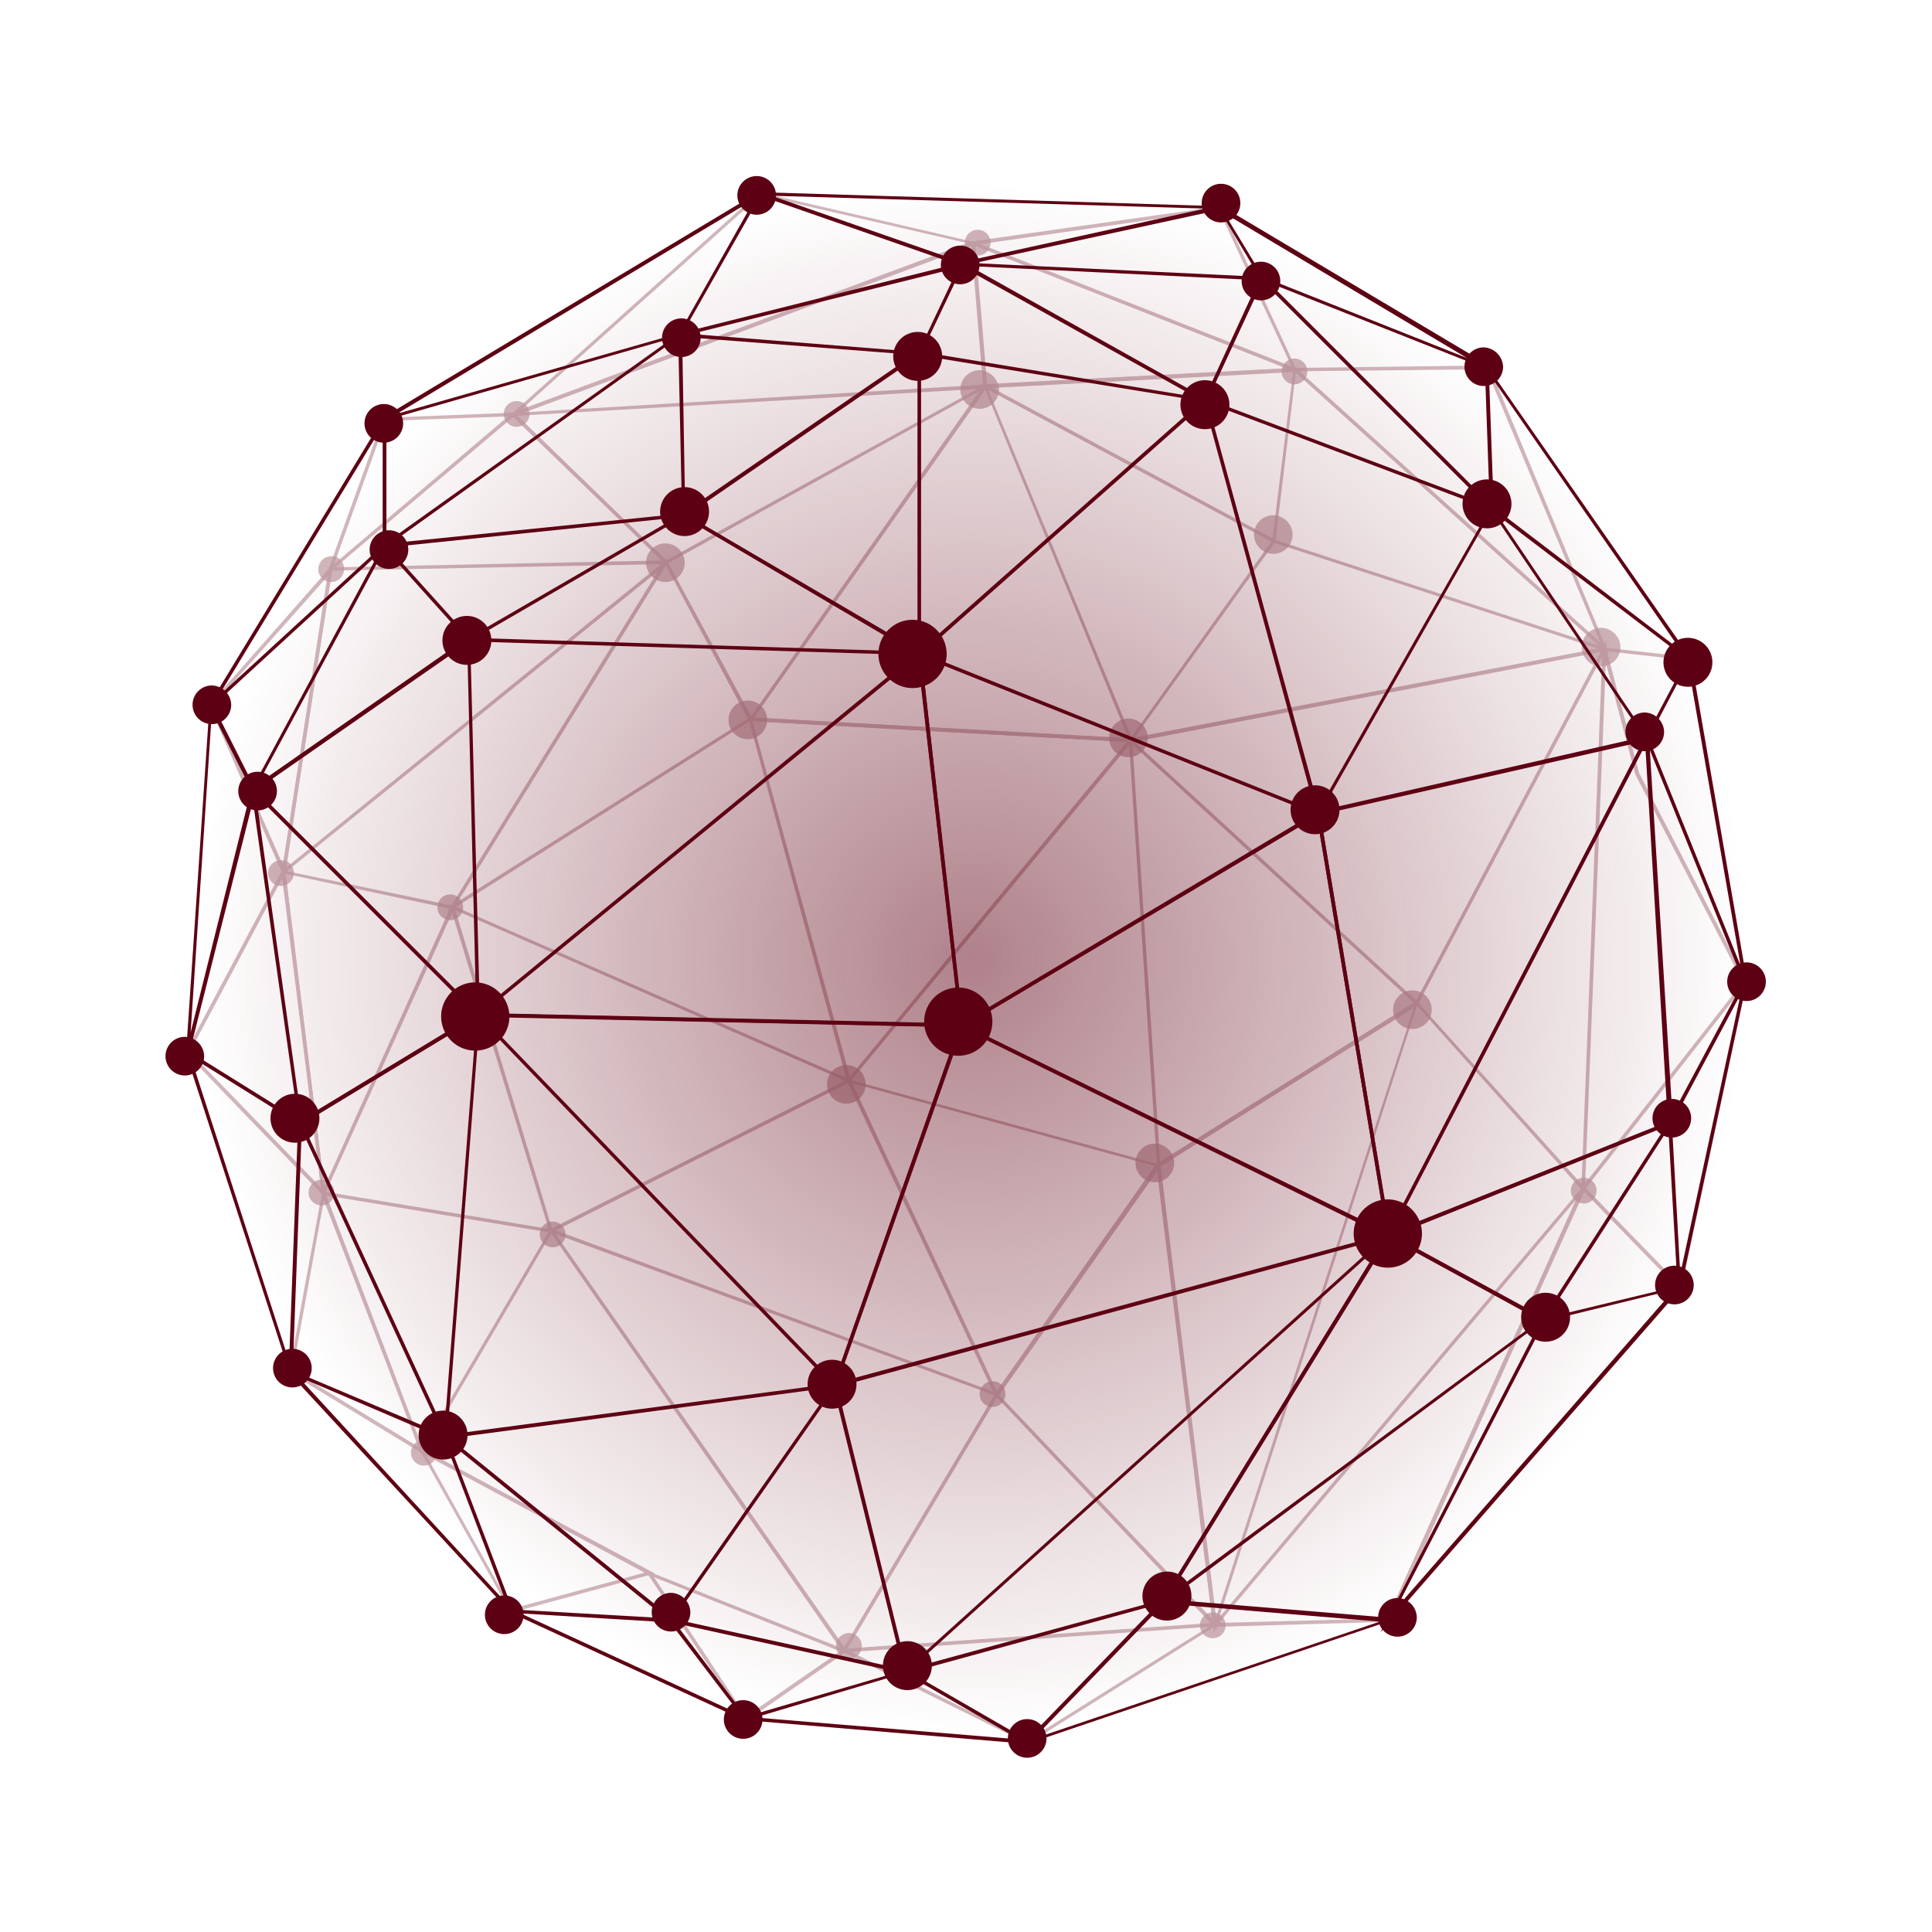<svg id="Layer_1" data-name="Layer 1" xmlns="http://www.w3.org/2000/svg" xmlns:xlink="http://www.w3.org/1999/xlink" viewBox="0 0 300 300"><defs><style>.cls-1{opacity:0.49;}.cls-2{fill:url(#radial-gradient);}.cls-3{opacity:0.4;}.cls-4{opacity:0.7;}.cls-5{fill:#5e0013;}</style><radialGradient id="radial-gradient" cx="-308.96" cy="1.11" r="0.23" gradientTransform="translate(158339.35 -419.36) scale(512)" gradientUnits="userSpaceOnUse"><stop offset="0" stop-color="#5e0013"/><stop offset="1" stop-color="#5e0013" stop-opacity="0"/></radialGradient></defs><g id="LCP_cherry" data-name="LCP cherry"><g id="Group_6015" data-name="Group 6015"><g id="Group_5920" data-name="Group 5920" class="cls-1"><circle id="Ellipse_594" data-name="Ellipse 594" class="cls-2" cx="149.96" cy="149.96" r="134.4"/></g><g id="Group_5919" data-name="Group 5919" class="cls-3"><g id="Group_5876" data-name="Group 5876"><g id="Group_5874" data-name="Group 5874" class="cls-4"><g id="Group_5843" data-name="Group 5843"><path id="Path_63648" data-name="Path 63648" class="cls-5" d="M78.47,65.15l39.4-35.3h.1l34,7.9-.7.3Zm39.6-34.8L81,63.55l69.2-25.8Z"/></g><g id="Group_5844" data-name="Group 5844"><path id="Path_63649" data-name="Path 63649" class="cls-5" d="M201.55,57.91l-51.5-20.3,39.5-5.6.1.2Zm-49.3-20,48.3,19-11.3-24.3Z"/></g><g id="Group_5845" data-name="Group 5845"><path id="Path_63650" data-name="Path 63650" class="cls-5" d="M249.89,101.74l-49.5-44.6,30.8-.4.1.2Zm-48.1-44.1,46.7,42.1-17.7-42.4Z"/></g><g id="Group_5846" data-name="Group 5846"><path id="Path_63651" data-name="Path 63651" class="cls-5" d="M271.52,154.23l-17.6-34-5.2-19.7,13.7,1.5v.2Zm-22-53.1,5,18.9,15.9,30.8-8.4-48.3Z"/></g><g id="Group_5847" data-name="Group 5847"><path id="Path_63652" data-name="Path 63652" class="cls-5" d="M261,200.46l-.4-.4-15.1-15.5,26-33.2Zm-14.8-15.9,14.4,14.8,9.8-45.7Z"/></g><g id="Group_5848" data-name="Group 5848"><path id="Path_63653" data-name="Path 63653" class="cls-5" d="M214.56,253.11l31.2-69.1.3.3,15.1,15.5-.2.2ZM246,185l-29.3,65,43.8-50.1Z"/></g><g id="Group_5849" data-name="Group 5849"><path id="Path_63654" data-name="Path 63654" class="cls-5" d="M188.08,252.63l.4-.5,58.5-69.3-31.1,69Zm56.7-66.4L189.28,252l26.2-.7Z"/></g><g id="Group_5850" data-name="Group 5850"><path id="Path_63655" data-name="Path 63655" class="cls-5" d="M159.57,270.81l-.1-.1-29.4-14.6,1-.1,58.6-4.1Zm-27.4-14.3,27.4,13.7,28.1-17.6Z"/></g><g id="Group_5851" data-name="Group 5851"><path id="Path_63656" data-name="Path 63656" class="cls-5" d="M115.76,267.31l-15.6-23.5,31.5,12.5Zm-14.2-22.4,14.3,21.6,14.6-10.1Z"/></g><g id="Group_5852" data-name="Group 5852"><path id="Path_63657" data-name="Path 63657" class="cls-5" d="M79.29,250.43l-.1-.2-14.3-25.6,36.8,19.7ZM66.19,226l13.3,23.8,20.6-5.6Z"/></g><g id="Group_5853" data-name="Group 5853"><path id="Path_63658" data-name="Path 63658" class="cls-5" d="M66.07,226l-21.2-12.9,5.3-28.8.3.9Zm-20.6-13.2L65,224.68l-14.7-38.4Z"/></g><g id="Group_5854" data-name="Group 5854"><path id="Path_63659" data-name="Path 63659" class="cls-5" d="M50.58,186.05l-21.8-22.6.1-.2,15.3-28.8Zm-21.1-22.7,20.4,21.1-6-48.2Z"/></g><g id="Group_5855" data-name="Group 5855"><path id="Path_63660" data-name="Path 63660" class="cls-5" d="M44.15,136.35l-11.7-26.9.1-.1,19.2-21.8Zm-11.1-26.8L44,134.45l7-45.1Z"/></g><g id="Group_5856" data-name="Group 5856"><path id="Path_63661" data-name="Path 63661" class="cls-5" d="M50.7,89.26l8.8-24.4h.2l20.8-.8Zm9.2-23.9-8,22.2,27-22.9Z"/></g><g id="Group_5857" data-name="Group 5857"><path id="Path_63662" data-name="Path 63662" class="cls-5" d="M152.68,60.3l-1.9-22.9.4.2,51.1,20.1Zm-1.2-22.1,1.8,21.5,46.6-2.5Z"/></g><g id="Group_5858" data-name="Group 5858"><path id="Path_63663" data-name="Path 63663" class="cls-5" d="M103.36,87.66l-24.3-23.5,75-4.5Zm-23-23.1L103.46,87l48.3-26.6Z"/></g><g id="Group_5859" data-name="Group 5859"><path id="Path_63664" data-name="Path 63664" class="cls-5" d="M43.65,136l7.4-47.9h.2l53-1.1-.6.5Zm7.9-47.4-7.1,46.1,58.2-47.1Z"/></g><g id="Group_5860" data-name="Group 5860"><path id="Path_63665" data-name="Path 63665" class="cls-5" d="M50.06,186.29l-6.4-51.2,26.9,5.6v.3Zm-5.7-50.6,6,48.6,19.5-43.2Z"/></g><g id="Group_5861" data-name="Group 5861"><path id="Path_63666" data-name="Path 63666" class="cls-5" d="M69.4,141.71l34-55,13.5,25-.2.1Zm34-53.9L71.1,140l45-28.4Z"/></g><g id="Group_5862" data-name="Group 5862"><path id="Path_63667" data-name="Path 63667" class="cls-5" d="M176,115.24h-.4l-59.5-3.3.3-.4L153,59.44l.2.5Zm-58.9-3.8,58.1,3.2L153,60.54Z"/></g><g id="Group_5863" data-name="Group 5863"><path id="Path_63668" data-name="Path 63668" class="cls-5" d="M198,84.4l-.4-.2-45.7-24.5,49.4-2.6ZM154,60.2l43.6,23.4,3.2-25.9Z"/></g><g id="Group_5864" data-name="Group 5864"><path id="Path_63669" data-name="Path 63669" class="cls-5" d="M175,115.4l22.7-31.7.2.1,52.4,17.1-1,.2Zm22.9-31.1-21.7,30.2,71.9-13.8Z"/></g><g id="Group_5865" data-name="Group 5865"><path id="Path_63670" data-name="Path 63670" class="cls-5" d="M246.08,185.27l-26.4-29.5.1-.2,29.7-56.1Zm-25.8-29.5,25.3,28.1,3.2-81.9Z"/></g><g id="Group_5866" data-name="Group 5866"><path id="Path_63671" data-name="Path 63671" class="cls-5" d="M179.65,181.43v-.5l-4.4-66.6.5.5,44.7,41Zm-3.8-65.8,4.3,64.8,39.4-24.7Z"/></g><g id="Group_5867" data-name="Group 5867"><path id="Path_63672" data-name="Path 63672" class="cls-5" d="M131.66,168.38l-15.5-57h.4l59.6,3.3-.3.4ZM116.86,112l15.1,55.2,43-52Z"/></g><g id="Group_5868" data-name="Group 5868"><path id="Path_63673" data-name="Path 63673" class="cls-5" d="M85.4,191.52l-15.6-51.1.5.2,62.1,27.2Zm-14.7-50.2,15,49.4,45.5-22.9Z"/></g><g id="Group_5869" data-name="Group 5869"><path id="Path_63674" data-name="Path 63674" class="cls-5" d="M154.74,217.2l-.2-.4-23.2-49.3,49,13.4-.2.3Zm-22.4-49,22.5,47.9,24.6-35Z"/></g><g id="Group_5870" data-name="Group 5870"><path id="Path_63675" data-name="Path 63675" class="cls-5" d="M188.53,253.6l-.2-1.2-8.8-71.6.1-.1,40.7-25.5Zm-8.3-72.5,8.6,70,30.7-94.6Z"/></g><g id="Group_5871" data-name="Group 5871"><path id="Path_63676" data-name="Path 63676" class="cls-5" d="M189,253.07l-.6-.6-34-35.9.1-.2,25.5-36.3Zm-33.9-36.5,33.2,34.9-8.6-69.9Z"/></g><g id="Group_5872" data-name="Group 5872"><path id="Path_63677" data-name="Path 63677" class="cls-5" d="M131.09,256.84l-46.2-66.3,70.3,25.9-.2.3Zm-44.8-65.2,44.8,64.1,23.3-39.1Z"/></g><g id="Group_5873" data-name="Group 5873"><path id="Path_63678" data-name="Path 63678" class="cls-5" d="M65.46,225.94l-.2-.5-15.5-40.5,36.2,6Zm-14.8-40.3,14.9,39.1,19.6-33.4Z"/></g></g><g id="Group_5875" data-name="Group 5875" class="cls-4"><path id="Path_63679" data-name="Path 63679" class="cls-5" d="M67.82,225.58a2,2,0,1,1-2-2h0a2,2,0,0,1,2,2Z"/><path id="Path_63680" data-name="Path 63680" class="cls-5" d="M190.32,252.38a2,2,0,1,1-2-2h0A2,2,0,0,1,190.32,252.38Z"/><path id="Path_63681" data-name="Path 63681" class="cls-5" d="M156.12,216.48a2,2,0,1,1-2-2h0a1.94,1.94,0,0,1,2,2Z"/><path id="Path_63682" data-name="Path 63682" class="cls-5" d="M247.92,184.88a2,2,0,1,1-2-2h0A2,2,0,0,1,247.92,184.88Z"/><path id="Path_63683" data-name="Path 63683" class="cls-5" d="M71.92,140.88a2,2,0,1,1-2-2h0A2,2,0,0,1,71.92,140.88Z"/><path id="Path_63684" data-name="Path 63684" class="cls-5" d="M82.22,64.28a2,2,0,1,1-2-2h0A2,2,0,0,1,82.22,64.28Z"/><path id="Path_63685" data-name="Path 63685" class="cls-5" d="M203,57.68a2,2,0,1,1-2-2h0A2,2,0,0,1,203,57.68Z"/><circle id="Ellipse_658" data-name="Ellipse 658" class="cls-5" cx="151.82" cy="37.68" r="2"/><path id="Path_63686" data-name="Path 63686" class="cls-5" d="M45.62,135.58a2,2,0,1,1-2-2h0a1.89,1.89,0,0,1,2,2Z"/><path id="Path_63687" data-name="Path 63687" class="cls-5" d="M53.42,88.38a2,2,0,1,1-2-2h0A1.89,1.89,0,0,1,53.42,88.38Z"/><path id="Path_63688" data-name="Path 63688" class="cls-5" d="M87.82,191.68a2,2,0,1,1-2-2h0a2,2,0,0,1,2,2Z"/><path id="Path_63689" data-name="Path 63689" class="cls-5" d="M51.92,185.18a2,2,0,1,1-2-2h0A2,2,0,0,1,51.92,185.18Z"/><path id="Path_63690" data-name="Path 63690" class="cls-5" d="M133.82,255.58a2,2,0,1,1-2-2h0a2,2,0,0,1,2,2Z"/><path id="Path_63691" data-name="Path 63691" class="cls-5" d="M182.32,180.58a3,3,0,0,1-3,3,3,3,0,0,1,0-6A3,3,0,0,1,182.32,180.58Z"/><path id="Path_63692" data-name="Path 63692" class="cls-5" d="M134.42,168.38a3,3,0,0,1-3,3,3,3,0,1,1,3-3Z"/><path id="Path_63693" data-name="Path 63693" class="cls-5" d="M200.72,83a3,3,0,1,1-3-3,3.07,3.07,0,0,1,3,3Z"/><path id="Path_63694" data-name="Path 63694" class="cls-5" d="M119.12,111.78a3,3,0,0,1-6,0,3,3,0,0,1,3-3A3,3,0,0,1,119.12,111.78Z"/><path id="Path_63695" data-name="Path 63695" class="cls-5" d="M106.32,87.38a3,3,0,1,1-3-3,3,3,0,0,1,3,3Z"/><circle id="Ellipse_659" data-name="Ellipse 659" class="cls-5" cx="219.32" cy="156.78" r="3"/><path id="Path_63696" data-name="Path 63696" class="cls-5" d="M251.62,100.48a3,3,0,0,1-3,3,3,3,0,0,1-3-3,3,3,0,0,1,3-3,3.07,3.07,0,0,1,3,3Z"/><path id="Path_63697" data-name="Path 63697" class="cls-5" d="M178.22,114.58a3,3,0,0,1-3,3,3,3,0,0,1-3-3,3,3,0,0,1,6,0Z"/><path id="Path_63698" data-name="Path 63698" class="cls-5" d="M155.12,60.48a3,3,0,0,1-3,3,3,3,0,0,1-3-3,3,3,0,0,1,3-3,3.15,3.15,0,0,1,3,3Z"/></g></g></g></g></g><g id="Group_5918" data-name="Group 5918"><g id="Group_5916" data-name="Group 5916"><g id="Group_5877" data-name="Group 5877"><path id="Path_63699" data-name="Path 63699" class="cls-5" d="M149.26,41.29h0l-33-11.5,75.4,2.3Zm-29.5-10.9,29.6,10.3,37.8-8.3Z"/></g><g id="Group_5878" data-name="Group 5878"><path id="Path_63700" data-name="Path 63700" class="cls-5" d="M230.81,57.27l-35.1-13.9v-.1l-7.1-11.9,42.5,25.3ZM196.11,43l31.7,12.6-37.7-22.5Z"/></g><g id="Group_5879" data-name="Group 5879"><path id="Path_63701" data-name="Path 63701" class="cls-5" d="M57.75,65.85l61-36.6-13,22.9h-.1Zm59.5-35-55.6,33.4,43.8-12.5Z"/></g><g id="Group_5880" data-name="Group 5880"><path id="Path_63702" data-name="Path 63702" class="cls-5" d="M263.44,103.51l-32.1-24.4V79l-.8-22.8.5.8Zm-31.5-24.7L261,101l-29.8-43Z"/></g><g id="Group_5881" data-name="Group 5881"><path id="Path_63703" data-name="Path 63703" class="cls-5" d="M31.52,111,60,64.07v20.8Zm27.9-44.9-25.5,42,25.5-23.4Z"/></g><g id="Group_5882" data-name="Group 5882"><path id="Path_63704" data-name="Path 63704" class="cls-5" d="M271.73,155l-16.3-40.4,7-13.2ZM256,114.61l14.3,35.4-8.2-47Z"/></g><g id="Group_5883" data-name="Group 5883"><path id="Path_63705" data-name="Path 63705" class="cls-5" d="M29.4,163.53l-.5-.1,3.7-54.9,7.1,14.1v.1Zm3.5-53-3.3,49.8,9.4-37.7Z"/></g><g id="Group_5884" data-name="Group 5884"><path id="Path_63706" data-name="Path 63706" class="cls-5" d="M260.61,201.93l-1.6-27.6,12.6-23.6Zm-1-27.5,1.3,23.4,9.4-43.5Z"/></g><g id="Group_5885" data-name="Group 5885"><path id="Path_63707" data-name="Path 63707" class="cls-5" d="M45.39,214.47l-16.8-51.7,18.3,11.4v.2Zm-15.8-50.4,15.3,47.3,1.4-36.9Z"/></g><g id="Group_5886" data-name="Group 5886"><path id="Path_63708" data-name="Path 63708" class="cls-5" d="M214.35,253.47l25.1-48.7h.1l22-5.3Zm25.5-48.3-23,44.5,43.1-49.4Z"/></g><g id="Group_5887" data-name="Group 5887"><path id="Path_63709" data-name="Path 63709" class="cls-5" d="M80.13,251.32,44,212.22l25.3,10.7Zm-33.9-37.6,32.4,35.2-9.7-25.5Z"/></g><g id="Group_5888" data-name="Group 5888"><path id="Path_63710" data-name="Path 63710" class="cls-5" d="M158.56,271.1l22-22.8,36.4,3Zm22.2-22.1-20.3,21,53.8-18.2Z"/></g><g id="Group_5889" data-name="Group 5889"><path id="Path_63711" data-name="Path 63711" class="cls-5" d="M116.65,267.63,78,249.83l26.3,1.5.1.1Zm-35.8-17.1,34.1,15.7-10.9-14.3Z"/></g><g id="Group_5890" data-name="Group 5890"><path id="Path_63712" data-name="Path 63712" class="cls-5" d="M160.74,270.89l-46.4-3.9,26.3-7.7Zm-43.5-4.2,41,3.4-17.8-10.3Z"/></g><g id="Group_5891" data-name="Group 5891"><path id="Path_63713" data-name="Path 63713" class="cls-5" d="M187.31,62.51l-.3-.1-38.9-21.7,48.2,2.3Zm-36.8-21.2,36.6,20.5,8.4-18.3Z"/></g><g id="Group_5892" data-name="Group 5892"><path id="Path_63714" data-name="Path 63714" class="cls-5" d="M142.91,55.16h-.2l-38.8-3,45.9-11.5Zm-35.6-3.3,35.3,2.8,6.2-13.1Z"/></g><g id="Group_5893" data-name="Group 5893"><path id="Path_63715" data-name="Path 63715" class="cls-5" d="M58.71,85.15l47.2-33.7.5,28.8h-.2Zm46.6-32.7-44.6,31.9,45.2-4.6Z"/></g><g id="Group_5894" data-name="Group 5894"><path id="Path_63716" data-name="Path 63716" class="cls-5" d="M38.56,123.5l21.1-39.2,13.6,15.1Zm21.2-38.3-19.7,36.5,32.3-22.5Z"/></g><g id="Group_5895" data-name="Group 5895"><path id="Path_63717" data-name="Path 63717" class="cls-5" d="M143,102,105.6,80,143,54.31ZM106.7,80l35.8,21V55.41Z"/></g><g id="Group_5896" data-name="Group 5896"><path id="Path_63718" data-name="Path 63718" class="cls-5" d="M142.49,102.09V54.49l.3.1,45,7.4Zm.5-46.9v45.7l43.6-38.6Z"/></g><g id="Group_5897" data-name="Group 5897"><path id="Path_63719" data-name="Path 63719" class="cls-5" d="M232.75,79.6l-45.9-17.3.1-.3,8.9-19.3ZM187.55,62l43,16.2-34.5-34.5Z"/></g><g id="Group_5898" data-name="Group 5898"><path id="Path_63720" data-name="Path 63720" class="cls-5" d="M205.13,126.73l-.5-.2-62.4-24.9,45.1-39.9.1.4Zm-61.9-25.3,61,24.4L187,62.63Z"/></g><g id="Group_5899" data-name="Group 5899"><path id="Path_63721" data-name="Path 63721" class="cls-5" d="M149.09,159.71l-6.7-58.6.4.2,62.4,25-.5.3Zm-6-57.8,6.4,56.9,54.5-32.5Z"/></g><g id="Group_5900" data-name="Group 5900"><path id="Path_63722" data-name="Path 63722" class="cls-5" d="M143.85,101.77l-72-2.2,34.3-19.9.1.1Zm-70.1-2.7,67.9,2.1-35.5-20.9Z"/></g><g id="Group_5901" data-name="Group 5901"><path id="Path_63723" data-name="Path 63723" class="cls-5" d="M149.64,159.51h-.3l-75.8-1.7,69.4-56.9.1.5ZM75,157.31l74,1.6L142.54,102Z"/></g><g id="Group_5902" data-name="Group 5902"><path id="Path_63724" data-name="Path 63724" class="cls-5" d="M74.54,158.27l-.5-.5-35.2-35.2L73,98.77Zm-34.8-35.6,34.2,34.2-1.4-57.1Z"/></g><g id="Group_5903" data-name="Group 5903"><path id="Path_63725" data-name="Path 63725" class="cls-5" d="M46.42,174.79l-7.5-52.9.6.6,35.2,35.2Zm-6.7-51.4,7.1,50.5,27-16.4Z"/></g><g id="Group_5904" data-name="Group 5904"><path id="Path_63726" data-name="Path 63726" class="cls-5" d="M69.36,224.2l-23.1-50,.2-.1,28.1-17ZM47,174.5l22,47.6,5-64Z"/></g><g id="Group_5905" data-name="Group 5905"><path id="Path_63727" data-name="Path 63727" class="cls-5" d="M129.71,215.62l-.3-.3-55.8-58,76.1,1.7Zm-54.8-57.7,54.6,56.7,19.4-55.1Z"/></g><g id="Group_5906" data-name="Group 5906"><path id="Path_63728" data-name="Path 63728" class="cls-5" d="M216,192.36l-.5-.2-66.7-32.8.4-.3,55.7-33.2.1.4Zm-66.1-33.1,65.4,32.1-10.8-64.6Z"/></g><g id="Group_5907" data-name="Group 5907"><path id="Path_63729" data-name="Path 63729" class="cls-5" d="M129.21,215.57l19.9-56.7,67.3,33-.7.2Zm20.3-56-19.4,55.1,84.8-23Z"/></g><g id="Group_5908" data-name="Group 5908"><path id="Path_63730" data-name="Path 63730" class="cls-5" d="M104.18,251.93l-.2-.2-35.5-28.8.6-.1,61.1-8.1Zm-34.3-28.6,34.3,27.8,25-35.7Z"/></g><g id="Group_5909" data-name="Group 5909"><path id="Path_63731" data-name="Path 63731" class="cls-5" d="M141,260l-37.3-8.2,26.1-37.3Zm-36.4-8.6,35.6,7.8-10.7-43.4Z"/></g><g id="Group_5910" data-name="Group 5910"><path id="Path_63732" data-name="Path 63732" class="cls-5" d="M139.57,260.17l77.3-69.8-36,58.5h-.1Zm74.8-66.9L141.57,259l38.9-10.6Z"/></g><g id="Group_5911" data-name="Group 5911"><path id="Path_63733" data-name="Path 63733" class="cls-5" d="M179.71,249.7l35.8-58.3.2.1,24.4,13.3Zm36-57.5-34.1,55.4,57.5-42.6Z"/></g><g id="Group_5912" data-name="Group 5912"><path id="Path_63734" data-name="Path 63734" class="cls-5" d="M239.76,205.3,215,191.8l.5-.2L260,173.8Zm-23.5-13.4,23.3,12.7,19.1-29.7Z"/></g><g id="Group_5913" data-name="Group 5913"><path id="Path_63735" data-name="Path 63735" class="cls-5" d="M215.47,192.73l-.1-.8-11-65.8.3-.1,51.6-11.8-.3.5ZM205,126.43l10.8,64.5,39.4-76Z"/></g><g id="Group_5914" data-name="Group 5914"><path id="Path_63736" data-name="Path 63736" class="cls-5" d="M204.13,126.71l.3-.5,27.2-47.7.2.4,24.3,36-.4.1Zm27.5-47.3-26.4,46.4,50-11.4Z"/></g><g id="Group_5915" data-name="Group 5915"><path id="Path_63737" data-name="Path 63737" class="cls-5" d="M215.07,192.38l40.9-78.8.1,1,3.7,59.9-.2.1Zm40.4-76.8-39.3,75.7,42.8-17.1Z"/></g></g><g id="Group_5917" data-name="Group 5917"><circle id="Ellipse_660" data-name="Ellipse 660" class="cls-5" cx="262.1" cy="102.84" r="3.8"/><circle id="Ellipse_661" data-name="Ellipse 661" class="cls-5" cx="204.2" cy="125.74" r="3.8"/><circle id="Ellipse_662" data-name="Ellipse 662" class="cls-5" cx="230.9" cy="78.24" r="3.8"/><circle id="Ellipse_663" data-name="Ellipse 663" class="cls-5" cx="106.3" cy="79.44" r="3.8"/><circle id="Ellipse_664" data-name="Ellipse 664" class="cls-5" cx="72.5" cy="99.44" r="3.8"/><circle id="Ellipse_665" data-name="Ellipse 665" class="cls-5" cx="142.5" cy="55.34" r="3.8"/><path id="Path_63738" data-name="Path 63738" class="cls-5" d="M190.9,62.84a3.8,3.8,0,1,1-3.8-3.8h0A3.8,3.8,0,0,1,190.9,62.84Z"/><path id="Path_63739" data-name="Path 63739" class="cls-5" d="M198.8,43.64a3,3,0,0,1-3,3,3,3,0,0,1-3-3,3,3,0,1,1,6,0Z"/><path id="Path_63740" data-name="Path 63740" class="cls-5" d="M192.6,31.54a3,3,0,1,1-3-3,3,3,0,0,1,3,3Z"/><path id="Path_63741" data-name="Path 63741" class="cls-5" d="M152.1,41.14a3,3,0,1,1-3-3,3,3,0,0,1,3,3Z"/><path id="Path_63742" data-name="Path 63742" class="cls-5" d="M120.5,30.34a3,3,0,1,1-3-3,3,3,0,0,1,3,3Z"/><path id="Path_63743" data-name="Path 63743" class="cls-5" d="M62.6,65.74a3,3,0,1,1-3-3h0A3,3,0,0,1,62.6,65.74Z"/><path id="Path_63744" data-name="Path 63744" class="cls-5" d="M63.4,85.34a3,3,0,0,1-3,3,3,3,0,0,1-3-3,3,3,0,0,1,3-3h0A3,3,0,0,1,63.4,85.34Z"/><path id="Path_63745" data-name="Path 63745" class="cls-5" d="M43,122.84a3,3,0,1,1-3-3A3,3,0,0,1,43,122.84Z"/><path id="Path_63746" data-name="Path 63746" class="cls-5" d="M48.4,212.44a3,3,0,0,1-6,0,3,3,0,0,1,6,0Z"/><path id="Path_63747" data-name="Path 63747" class="cls-5" d="M81.3,250.74a3,3,0,0,1-3,3,3,3,0,0,1,0-6A3,3,0,0,1,81.3,250.74Z"/><path id="Path_63748" data-name="Path 63748" class="cls-5" d="M118.4,267a3,3,0,0,1-6,0,3,3,0,0,1,3-3h0a3,3,0,0,1,3,3Z"/><path id="Path_63749" data-name="Path 63749" class="cls-5" d="M162.5,269.94a3,3,0,0,1-3,3,3,3,0,1,1,3-3Z"/><path id="Path_63750" data-name="Path 63750" class="cls-5" d="M220,251.14a3,3,0,0,1-3,3,3,3,0,0,1,0-6,3.07,3.07,0,0,1,3,3Z"/><path id="Path_63751" data-name="Path 63751" class="cls-5" d="M263,199.54a3,3,0,0,1-3,3,3,3,0,0,1,0-6,3,3,0,0,1,3,3Z"/><path id="Path_63752" data-name="Path 63752" class="cls-5" d="M262.6,173.64a3,3,0,0,1-3,3,3,3,0,0,1,0-6,3,3,0,0,1,3,3Z"/><path id="Path_63753" data-name="Path 63753" class="cls-5" d="M274.2,152.44a3,3,0,0,1-3,3,3,3,0,0,1-3-3,3,3,0,0,1,3-3A3,3,0,0,1,274.2,152.44Z"/><path id="Path_63754" data-name="Path 63754" class="cls-5" d="M258.4,113.64a3,3,0,1,1-3-3,3.08,3.08,0,0,1,3,3Z"/><path id="Path_63755" data-name="Path 63755" class="cls-5" d="M233.4,56.94a3,3,0,0,1-3,3,3,3,0,0,1-3-3,3,3,0,0,1,3-3,3.15,3.15,0,0,1,3,3Z"/><path id="Path_63756" data-name="Path 63756" class="cls-5" d="M107.2,250.34a3,3,0,0,1-3,3,3,3,0,0,1-3-3,3,3,0,0,1,3-3,3.08,3.08,0,0,1,3,3Z"/><path id="Path_63757" data-name="Path 63757" class="cls-5" d="M108.8,52.44a3,3,0,0,1-3,3,3,3,0,0,1-3-3,3,3,0,0,1,3-3,3,3,0,0,1,3,3Z"/><path id="Path_63758" data-name="Path 63758" class="cls-5" d="M35.9,109.44a3,3,0,1,1-3-3,3.07,3.07,0,0,1,3,3Z"/><path id="Path_63759" data-name="Path 63759" class="cls-5" d="M31.7,164a3,3,0,0,1-3,3,3,3,0,1,1,0-6A3.07,3.07,0,0,1,31.7,164Z"/><circle id="Ellipse_666" data-name="Ellipse 666" class="cls-5" cx="129.2" cy="214.94" r="3.8"/><circle id="Ellipse_667" data-name="Ellipse 667" class="cls-5" cx="140.9" cy="258.64" r="3.8"/><path id="Path_63760" data-name="Path 63760" class="cls-5" d="M185,247.84a3.8,3.8,0,1,1-3.8-3.8,3.74,3.74,0,0,1,3.8,3.8Z"/><circle id="Ellipse_668" data-name="Ellipse 668" class="cls-5" cx="240" cy="204.54" r="3.8"/><circle id="Ellipse_669" data-name="Ellipse 669" class="cls-5" cx="45.8" cy="173.64" r="3.8"/><circle id="Ellipse_670" data-name="Ellipse 670" class="cls-5" cx="68.8" cy="222.84" r="3.8"/><circle id="Ellipse_671" data-name="Ellipse 671" class="cls-5" cx="148.8" cy="158.64" r="5.3"/><path id="Path_63761" data-name="Path 63761" class="cls-5" d="M147,101.54a5.3,5.3,0,1,1-5.3-5.3,5.34,5.34,0,0,1,5.3,5.3Z"/><path id="Path_63762" data-name="Path 63762" class="cls-5" d="M220.8,191.54a5.3,5.3,0,1,1-5.3-5.3,5.34,5.34,0,0,1,5.3,5.3Z"/><path id="Path_63763" data-name="Path 63763" class="cls-5" d="M79.1,157.84a5.3,5.3,0,1,1-5.3-5.3,5.34,5.34,0,0,1,5.3,5.3Z"/></g></g></svg>